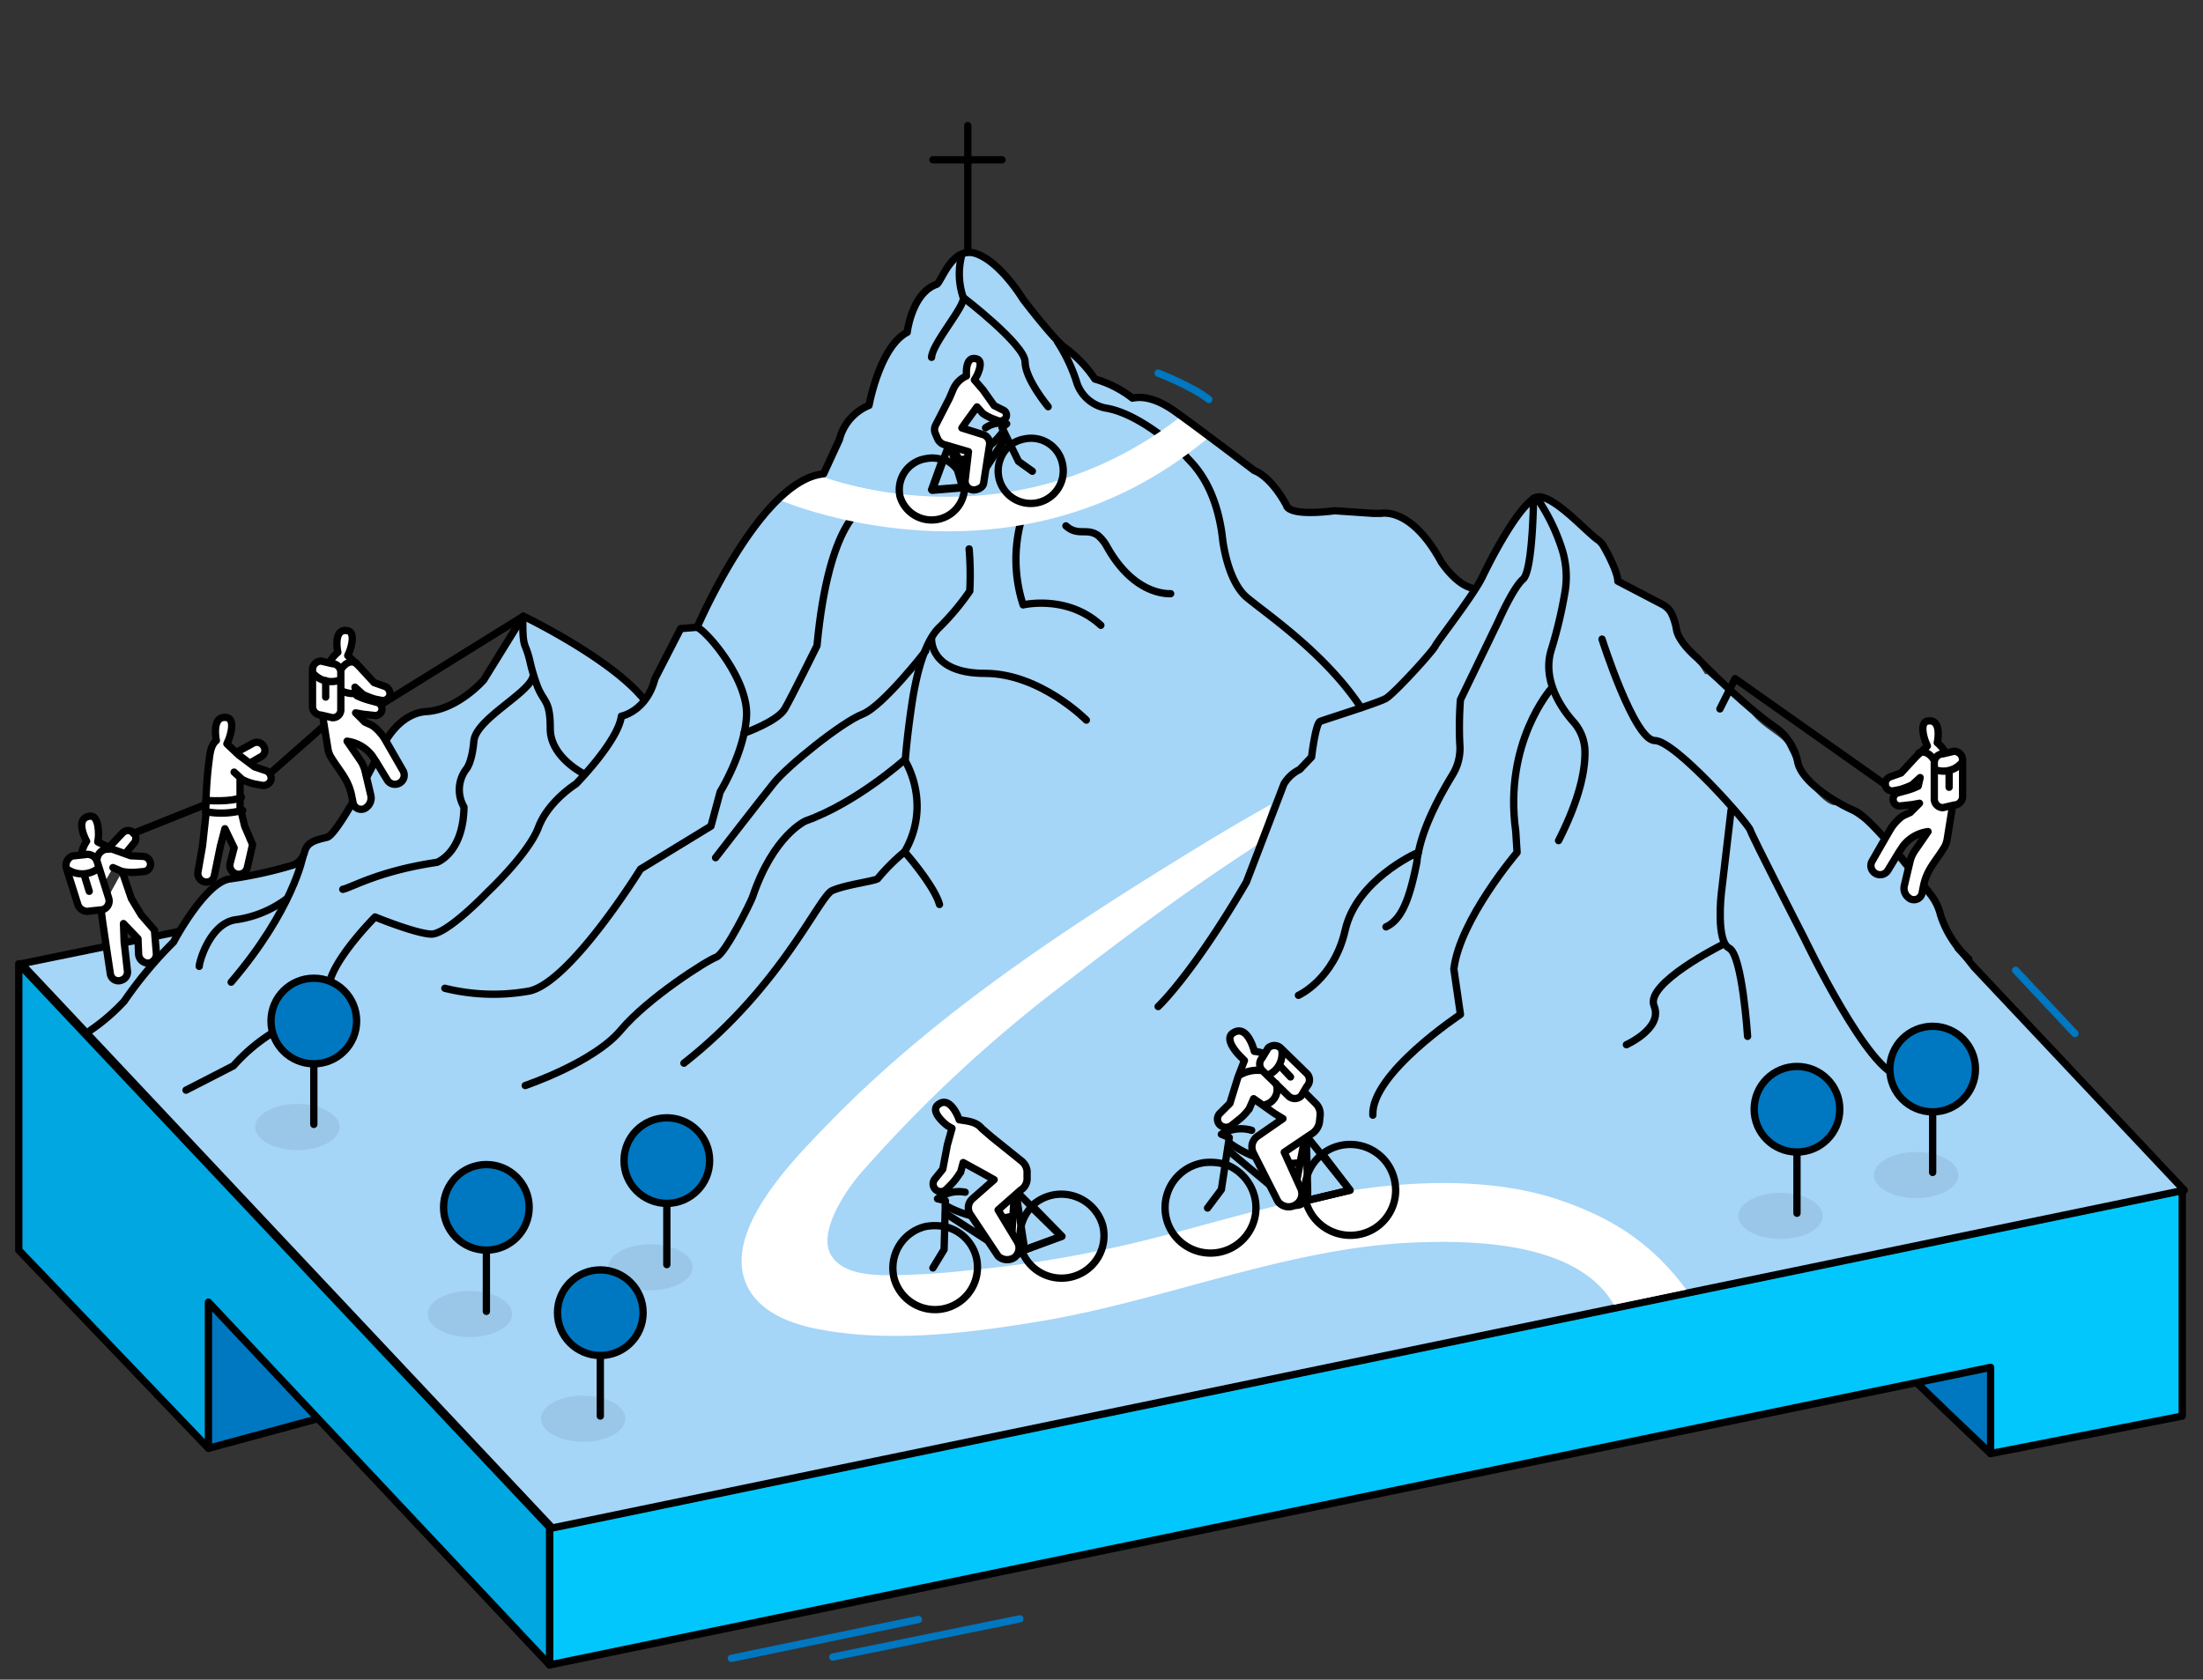 <svg xmlns="http://www.w3.org/2000/svg" id="Ebene_1" data-name="Ebene 1" viewBox="0 0 334.5 255.1"><rect x="0" y="0" width="334.5" height="255.1" fill="#333333" stroke="none"/><defs><style>.cls-1,.cls-9{fill:#fff;}.cls-1,.cls-11,.cls-12,.cls-2,.cls-3,.cls-4,.cls-5,.cls-8{stroke:#000;}.cls-1,.cls-2,.cls-3,.cls-4,.cls-5,.cls-6,.cls-8{stroke-linecap:round;stroke-linejoin:round;}.cls-1,.cls-11,.cls-12,.cls-2,.cls-3,.cls-4,.cls-5,.cls-6,.cls-8{stroke-width:1.11px;}.cls-11,.cls-2{fill:#0077c1;}.cls-3{fill:#02c7fd;}.cls-4,.cls-7{fill:#a5d5f7;}.cls-5{fill:#00a7e1;}.cls-12,.cls-6,.cls-8{fill:none;}.cls-6{stroke:#0077c1;}.cls-10{isolation:isolate;opacity:0.07;}.cls-11,.cls-12{stroke-miterlimit:10;}</style></defs><path class="cls-1" d="M38.35,115.67l1.2-.7a1.09,1.09,0,0,0,.5-1.6h0a1.19,1.19,0,0,0-1.6-.5l-2.2,1.2"></path><path class="cls-2" d="M302.25,220.77s-13.4-12.7-13.2-12.8,14.6-4,14.6-4l3.9,10.2Z"></path><polygon class="cls-2" points="31.65 219.97 48.25 215.47 48.25 212.47 30.65 191.47 24.65 197.27 31.65 219.97"></polygon><polygon class="cls-3" points="302.25 207.67 83.45 252.87 83.45 232.07 331.35 180.77 331.35 201.67 331.35 215.07 302.25 220.77 302.25 207.67"></polygon><polygon class="cls-4" points="331.65 180.77 83.85 232.07 3.25 146.37 48.65 137.07 251.05 95.17 331.65 180.77"></polygon><polyline class="cls-5" points="31.65 197.77 31.65 219.97 2.85 189.87 2.85 146.37 83.45 231.97 83.45 252.87 31.65 197.77"></polyline><line class="cls-6" x1="111.05" y1="251.87" x2="139.45" y2="245.97"></line><line class="cls-6" x1="126.45" y1="251.67" x2="154.85" y2="245.87"></line><line class="cls-6" x1="306.05" y1="147.37" x2="315.05" y2="156.97"></line><path class="cls-7" d="M13.75,156.47a23.37,23.37,0,0,0,5.1-4.4,62.82,62.82,0,0,1,7.5-9s4.1-9.1,7.9-9.4a62.29,62.29,0,0,0,10.2-2.3,2.71,2.71,0,0,0,1.1-.8h0c.1-.1.2-.3.3-.4a4.88,4.88,0,0,0,.3-.7c.3-1.5,1.7-1.8,3.4-2.3s8-12.9,8-12.9,2.3-5.8,7.1-6.2,8.7-4.8,8.7-4.8l6-9.7h0c.4.2,13.2,6.3,18.2,12.5H98a9.31,9.31,0,0,0,1.4-3l3.9-7.6,2.5-.2s9.6-22.4,19.2-23.3l2.4-5.2a7.61,7.61,0,0,1,4.5-5.2s1.6-8.9,5.8-11.1c0,0,.7-6,4.5-7.3.8-.6,2.4-6,6.1-4.6s7,6.9,7,6.9,2.9,3.9,5,6.1a6,6,0,0,0,.8.8c.2.2.4.3.5.4,1.4,1.1,3.1,1.7,3.8,3.5.2.5.9.9,1,1.5l1.1.2c1.3.2,2.2.8,4.6,2.5.6-.1,2.6-1.2,6,2s12.2,9.1,12.2,9.1,2.4.7,4.9,5.3c0,0,0,1.7,7.3.8l7.3.3s4-1.5,8.9,7.3c0,0,1.7,3.5,4.3,3.9h0c.7-.1,1.6-1.2,1.9-1.6,0,0,4.6-9.7,7.8-11.8,2.4-1.6,9.5,6.6,10.4,6.4,0,0,2.3,4.6,2.3,6.2l7.6,4a9.62,9.62,0,0,1,1.3,3.3c.3,2,3.2,4.4,3.2,4.4s.5.9,1.4,2.3h.3s5.3,4.5,7,6.3c1.8,2.1,4.5,3.2,5.1,4.5,3.6,7.6,7.1,9.9,7.7,8.9l6.2,4.2a39.15,39.15,0,0,0,6.4,8.2,20.72,20.72,0,0,1,5.2,9.8,24.73,24.73,0,0,1,3.3,4.2l-.1,13.7-33.7,2.3-33.5,6.3-45.2,4.2-68.2,7.5-78.3,2.1"></path><path class="cls-8" d="M155.05,79.07a22.43,22.43,0,0,0,.3,12.8s6.7-1.6,11.8,3.1"></path><path class="cls-8" d="M177.75,90.17c-.5,0-5.6.2-9.7-7.2a5.79,5.79,0,0,0-1.4-1.7c-1.7-1.1-3,.2-4.8-1.4"></path><path class="cls-8" d="M97.65,106.07c-5.1-6.2-18.2-12.5-18.2-12.5l-6,9.7s-3.9,4.5-8.7,4.8-7.1,6.2-7.1,6.2-6.3,12.5-8,12.9-3,.7-3.4,2.2a2.82,2.82,0,0,1-1.7,2,63.73,63.73,0,0,1-9.5,2.1c-3.8.3-8.7,9.6-8.7,9.6a62.82,62.82,0,0,0-7.5,9,29.78,29.78,0,0,1-5.1,4.4"></path><path class="cls-8" d="M52.05,135.07c1.4-.3,5.5-2.8,14.3-4.1,0,0,4-1.4,4.1-8.4a5.2,5.2,0,0,1,.3-5.7s.9-.9,1.2-4.3,8.5-7.3,9-9.9"></path><path class="cls-8" d="M88.55,117.47s-5-2.5-5-6.8-.9-3.9-1.9-6.3a28.81,28.81,0,0,1-1.2-4,14.16,14.16,0,0,0-.7-2.2c-.5-1.2-.3-3.4-.4-4.5l-21.1,13.1"></path><path class="cls-8" d="M147.15,83.37a47.17,47.17,0,0,1,.1,6.4,37.87,37.87,0,0,1-4.5,5.4c-2.1,1.9-3.5,6.4-4.3,11.8s-1,8.6-1,8.6a14.26,14.26,0,0,1,1.8,7.1,13.68,13.68,0,0,1-1.9,6.7s4.5,5.1,5.3,8"></path><path class="cls-8" d="M146.05,38.67a11.22,11.22,0,0,0,.2,6.5c.4,1.2-4.7,7-4.8,9.1"></path><path class="cls-8" d="M46,130.07s-1.5,8.1-10.9,19.1"></path><path class="cls-8" d="M30.25,146.77c0-.7,1.7-6.7,5.7-7.1a16.83,16.83,0,0,0,7.5-3.1"></path><path class="cls-8" d="M160.55,51.87a25.45,25.45,0,0,1,3,6.4,5.78,5.78,0,0,0,4.3,3.7c3.3.5,7.6,3.1,12.2,7.3.3.6,4.6,3.6,5.6,12.7,0,0,.7,6.3,3.7,8.8s11.9,8.5,17.3,16.7"></path><path class="cls-8" d="M137.35,129.37a30.11,30.11,0,0,0-4.1,4.1c-.7.4-4.9.9-6.9,1.8s-7.7,14.6-22.5,26.2"></path><path class="cls-8" d="M233.45,75.77a29.39,29.39,0,0,1,3.8,7.9,14,14,0,0,1,.4,6.1,68,68,0,0,1-2.1,8.9c-1.5,4.8,1.8,9.2,3.3,10.9a6.93,6.93,0,0,1,1.8,4.3c.1,2.7-.6,7.1-4,13.8"></path><path class="cls-8" d="M235.55,104.57s-7.3,8.2-5.4,21.7l.2,3.2s-8.7,10.2-9.6,17.7l1,6.9s-13.6,9-13.3,15.3"></path><path class="cls-8" d="M232.85,75.67s-.1,11-1.6,12.3-3.7,6.3-3.7,6.3l-5.8,12a55.12,55.12,0,0,0-.1,6.7,7.65,7.65,0,0,1-1.1,4.7c-1.7,2.8-4.4,7.6-5.2,11.9a6.88,6.88,0,0,0-.2,1.3c-1.1,5.6-2.3,8.8-4.7,9.9"></path><path class="cls-8" d="M215.35,129.47c-.6.2-9.4,4.3-11.1,11.8s-7.1,9.9-7.1,9.9"></path><path class="cls-8" d="M131.15,77.07s-5.3,1.8-7.1,21c0,0-3.8,7.7-4.9,9.6s-6.2,3.7-6.2,3.7"></path><path class="cls-8" d="M105.85,95.27c1.6.7,7.8,8,7.5,13.5s-4,11.5-4,11.5l-1.4,5.2L97.25,132s-10.5,17-16.8,18.5a30.61,30.61,0,0,1-12.9-.4"></path><path class="cls-8" d="M140.55,98.87s-6.5,8.4-9.6,9.6-11.3,7.8-13.4,10.4-8.9,11.4-8.9,11.4"></path><path class="cls-8" d="M137.25,115.47s-7.3,6.5-14.9,9.2c0,0-4.9,2.1-8.1,11.6-.2.6-4.1,8.6-5.5,9.1s-10.4,6.2-14.5,11.1-14.5,8.4-14.5,8.4"></path><path class="cls-8" d="M141.45,97.07s-.3,5.2,8.1,5.2,15.4,7.1,15.4,7.1"></path><path class="cls-8" d="M243.25,97.07s4.9,15.4,8,15.4,14.2,12.6,14.5,13.6,8.3,16.6,8.3,16.6,9.9,20.7,14.5,20.7"></path><path class="cls-8" d="M262.85,123l-1.5,12.8s-.8,7.2,1.2,8.2,2.8,13.4,2.8,13.4"></path><path class="cls-8" d="M261.35,143.57s-11.6,5.8-10.2,9.2-4.2,5.9-4.2,5.9"></path><line class="cls-8" x1="146.95" y1="38.17" x2="146.95" y2="19.07"></line><line class="cls-8" x1="141.65" y1="24.27" x2="152.15" y2="24.27"></line><path class="cls-9" d="M245.05,198.17c-5.2-9.1-19.9-9.8-29.1-9.5-19.7.5-38.7,8.8-58,12-10.7,1.8-22.9,3.3-33.7,1.2-3.7-.7-8-2.2-10.2-5.5-5.6-8.4,6.5-20.3,11.7-25.7,16.4-16.9,36.8-30.2,56.8-42.4,3.4-2.1,6.9-4.1,10.4-6.1l-1.5,5.7c-.4.3-1.4,1-1.7,1.2-9.8,6.4-18.5,12.9-28.1,20.3a209.71,209.71,0,0,0-30.5,28.3c-2.3,2.5-6.9,9-5.1,12.7,1.4,2.8,5.2,3.2,7.9,3.3a109.81,109.81,0,0,0,12.8-.7,183.23,183.23,0,0,0,25.5-4.2c11.7-2.8,23.2-6.7,35.3-8.3,9.2-1.2,19.7-1.3,28.7,1.6,8.1,2.7,14.3,6.4,19.8,13.8Z"></path><path class="cls-1" d="M198.35,172.77l.2,7.9v.6a1.77,1.77,0,0,1-1.7,1.8h0a1.82,1.82,0,0,1-1.8-2.1v-.2l-.7-5.9Z"></path><path class="cls-8" d="M190.65,182.57a6.9,6.9,0,1,1-7.7-6,8.52,8.52,0,0,1,3.2.3A7.08,7.08,0,0,1,190.65,182.57Z"></path><path class="cls-8" d="M211.85,179.87a6.82,6.82,0,0,1-6,7.7,7,7,0,0,1-7.6-5.2l6.7-1.6-4.3-5.4a6.89,6.89,0,0,1,11.2,4.5Z"></path><path class="cls-8" d="M183.35,183.47l2.1-2.8,1.2-7.9-1.2-.5a5.76,5.76,0,0,1,4.6-.6"></path><path class="cls-8" d="M186.65,173.57s5,3.9,10.8,3"></path><polyline class="cls-8" points="186.55 174.77 196.25 182.87 198.55 170.47 196.85 170.67 199.95 170.37"></polyline><line class="cls-8" x1="198.25" y1="182.37" x2="196.25" y2="182.87"></line><path class="cls-8" d="M205,180.77l-6.7,1.6a2,2,0,0,1-.1-.8,6.86,6.86,0,0,1,2.6-6.3Z"></path><line class="cls-8" x1="200.65" y1="175.37" x2="198.15" y2="172.27"></line><path class="cls-1" d="M193.45,169.07l-3.1-2.2-.7,1.6-.1.1a8.08,8.08,0,0,1-1.6,1.6l-1,.8a1.39,1.39,0,0,1-1.8-.2,1.24,1.24,0,0,1,.1-1.7l1.5-1.5,1.2-3.9,1-2.6-.6-.6s-2.7-2.6-1.1-3.6c2.2-1.4,3.2,2.8,3.2,2.8a5.11,5.11,0,0,1,3.5,1.9l1.4,1.6,4.5,4.5a2.24,2.24,0,0,1,.6,1.7l-.1,1a2.59,2.59,0,0,1-1.3,1.9L195,175l2.5,5.5a1.94,1.94,0,0,1-.8,2.5,2,2,0,0,1-2.7-.6l-3.7-7.3a2,2,0,0,1,.6-2.5l3.9-2.7Z"></path><path class="cls-1" d="M154.25,181.07l1.1,7.2.1.6a1.59,1.59,0,0,1-1.4,1.8h0a1.68,1.68,0,0,1-1.9-1.7v-.2l-1.2-5.4Z"></path><path class="cls-8" d="M148.25,191a6.44,6.44,0,0,1-12.5,3.1,6.49,6.49,0,0,1,4.7-7.8,7.57,7.57,0,0,1,3,0A6.38,6.38,0,0,1,148.25,191Z"></path><path class="cls-8" d="M167.45,186.17a6.45,6.45,0,0,1-12.3,3.8l6-2.2-4.6-4.5a6.53,6.53,0,0,1,10.9,2.9Z"></path><path class="cls-8" d="M141.65,192.57l1.7-2.8.2-7.4-1.2-.3a5.34,5.34,0,0,1,4.2-1"></path><path class="cls-8" d="M143.55,183.07s5,3.1,10.3,1.6"></path><polyline class="cls-8" points="143.55 184.27 153.45 190.67 154.15 178.97 152.65 179.37 155.45 178.67"></polyline><line class="cls-8" x1="155.15" y1="189.97" x2="153.45" y2="190.67"></line><path class="cls-8" d="M161.25,187.77l-6,2.2a1.85,1.85,0,0,1-.2-.7,6.46,6.46,0,0,1,1.7-6.1Z"></path><line class="cls-8" x1="156.65" y1="183.27" x2="154.05" y2="180.67"></line><path class="cls-1" d="M149.35,178.27l-3.1-1.7-.4,1.5-.1.1a10.92,10.92,0,0,1-1.3,1.7l-.8.8a1.17,1.17,0,0,1-1.7-1.6l1.2-1.5.7-3.7.7-2.5-.7-.4s-2.8-2.1-1.4-3.2c1.9-1.5,3.2,2.3,3.2,2.3,1.3.2,2.6.3,3.4,1.3l1.5,1.3,4.6,3.7a2.24,2.24,0,0,1,.8,1.5v1a2.06,2.06,0,0,1-1,1.9l-3.4,3,2.9,4.8a1.85,1.85,0,0,1-.4,2.4,2,2,0,0,1-2.5-.2l-4.2-6.3a1.83,1.83,0,0,1,.3-2.4l3.3-2.9Z"></path><path class="cls-9" d="M183.35,66.57c-29.9,25-65.4,9.2-65.4,9.2l1.9-1.8,2.1-1,2.3-.8s28.5,11.6,54.9-8.8"></path><path class="cls-8" d="M28.25,165.57l7.2-3.7a26.93,26.93,0,0,1,6.4-5.3s7.4-3,8.1-7,7-10.3,7-10.3,6.1,2.5,8.5,2.6,8.6-6.4,8.6-6.4,6.2-5.8,7.7-9.8,5.7-6.6,5.7-6.6,6.4-6.5,6.9-10.3c0,0,3.8-.7,5.1-5.7l3.9-7.6,2.5-.2s9.6-22.4,19.2-23.3l2.4-5.2a7.61,7.61,0,0,1,4.5-5.2s1.6-8.9,5.8-11.1c0,0,.7-6,4.5-7.3.8-.6,2.4-6,6.1-4.6s7,6.9,7,6.9,4.5,5.9,6.3,7.3a19.05,19.05,0,0,1,4.6,4.8,16.67,16.67,0,0,1,5.7,2.9c.6-.1,2.7-.6,6.3,1.9,3.8,2.7,12.2,9.1,12.2,9.1s2.4.7,4.9,5.3c0,0,0,1.7,7.3.8l5.9.4h1.1c1.2-.2,5.2,0,9.2,7.4,0,0,2.4,3.7,5,4"></path><path class="cls-1" d="M144.25,67.57l1.6,5.4.1.4a1.16,1.16,0,0,0,1.5.8h0a1.2,1.2,0,0,0,.7-1.8l-.1-.1-.8-4.2Z"></path><path class="cls-8" d="M151.65,72.47a4.94,4.94,0,0,0,9.7-1.9,4.85,4.85,0,0,0-5.8-3.9,5,5,0,0,0-2.1.9A5.07,5.07,0,0,0,151.65,72.47Z"></path><path class="cls-8" d="M136.65,75.37a5,5,0,0,0,9.8-1.3l-4.9.4,1.7-4.6a4.85,4.85,0,0,0-2.7-.2A4.77,4.77,0,0,0,136.65,75.37Z"></path><path class="cls-8" d="M156.75,71.57l-2.1-1.5-2.5-5.1.7-.6a3.94,3.94,0,0,0-3.2.6"></path><path class="cls-8" d="M152.35,65.47s-2.5,3.8-6.7,4.4"></path><polyline class="cls-8" points="152.75 66.37 147.85 73.97 143.65 66.07 144.85 65.77 142.65 66.27"></polyline><line class="cls-8" x1="147.85" y1="73.97" x2="146.45" y2="74.07"></line><path class="cls-8" d="M141.45,74.37l4.9-.4a1.27,1.27,0,0,0-.1-.6,4.91,4.91,0,0,0-3.1-3.7Z"></path><line class="cls-8" x1="144.25" y1="67.17" x2="143.25" y2="69.77"></line><path class="cls-1" d="M146.75,64l1.6-2.2.8.9.1.1a7.14,7.14,0,0,0,1.5.8l.8.3a1,1,0,0,0,1.2-.5.84.84,0,0,0-.4-1.1l-1.4-.7-1.7-2.4-1.3-1.5.3-.5s1.3-2.4,0-2.7c-1.8-.5-1.5,2.6-1.5,2.6a3.9,3.9,0,0,0-2,2l-.6,1.4-2.1,4.1a1.48,1.48,0,0,0,0,1.3l.3.7a1.7,1.7,0,0,0,1.3,1l3.4,1-.5,4.3a1.34,1.34,0,0,0,1.1,1.5c.6.1,1.6-.3,1.7-1l.9-5.8a1.43,1.43,0,0,0-1-1.6l-3.2-1Z"></path><path class="cls-8" d="M146.25,45.17s9.4,7.2,9.4,9.8,3.5,6.8,3.5,6.8"></path><ellipse class="cls-10" cx="71.35" cy="199.57" rx="6.4" ry="3.5"></ellipse><line class="cls-8" x1="73.85" y1="199.17" x2="73.85" y2="186.07"></line><circle class="cls-11" cx="73.85" cy="183.37" r="6.5"></circle><ellipse class="cls-10" cx="45.15" cy="171.17" rx="6.4" ry="3.5"></ellipse><line class="cls-8" x1="47.65" y1="170.77" x2="47.65" y2="157.67"></line><circle class="cls-11" cx="47.65" cy="155.07" r="6.5"></circle><ellipse class="cls-10" cx="98.75" cy="192.47" rx="6.4" ry="3.5"></ellipse><line class="cls-8" x1="101.25" y1="192.07" x2="101.25" y2="178.97"></line><circle class="cls-11" cx="101.25" cy="176.27" r="6.5"></circle><ellipse class="cls-10" cx="270.35" cy="184.67" rx="6.4" ry="3.5"></ellipse><line class="cls-8" x1="272.85" y1="184.27" x2="272.85" y2="171.17"></line><circle class="cls-11" cx="272.85" cy="168.47" r="6.5"></circle><ellipse class="cls-10" cx="290.95" cy="178.47" rx="6.4" ry="3.5"></ellipse><line class="cls-8" x1="293.45" y1="178.07" x2="293.45" y2="164.97"></line><circle class="cls-11" cx="293.45" cy="162.37" r="6.5"></circle><ellipse class="cls-10" cx="88.55" cy="215.47" rx="6.4" ry="3.5"></ellipse><line class="cls-8" x1="91.15" y1="215.07" x2="91.15" y2="202.07"></line><circle class="cls-11" cx="91.15" cy="199.37" r="6.5"></circle><path class="cls-8" d="M175.85,152.87s5.1-4.7,13.4-18.9l5.7-14.9a5.7,5.7,0,0,1,2.4-2.2l1.8-1.9s.6-5.1,1.3-5.4,8.8-2.8,10-3.5,7-7,7.5-8c.4-.8,5.9-7.8,7.2-10.6,0,0,4.6-9.7,7.8-11.8,2.1-1.4,7.6,4.8,9.5,6.2a3.18,3.18,0,0,1,1.1,1.2c.8,1.4,2.1,4,2.1,5.2l6.9,3.6a3.45,3.45,0,0,1,1.2,1.2,9.17,9.17,0,0,1,.8,2.5c.3,2,3.2,4.4,3.2,4.4s6.9,7.2,12.1,10.7a8.57,8.57,0,0,1,3.1,5c.6,3.3,6.5,6.6,8.7,7.5s8.8,9.1,11.5,12.7a8.14,8.14,0,0,1,1.5,3.1,15.61,15.61,0,0,0,4.3,6.7"></path><path class="cls-1" d="M197.55,166.47l.9-1.5a1.39,1.39,0,0,0,0-1.9l-4-3.9a1.39,1.39,0,0,0-1.9,0l-.9,1.5a1.39,1.39,0,0,0,0,1.9l4,3.9A1.39,1.39,0,0,0,197.55,166.47Z"></path><path class="cls-1" d="M194.65,159.67a3.54,3.54,0,0,1-2.1,3.6"></path><line class="cls-8" x1="194.35" y1="161.87" x2="195.95" y2="163.57"></line><path class="cls-1" d="M191.35,162.57a5.34,5.34,0,0,0-3.1.7"></path><path class="cls-1" d="M193.75,164.57a2.4,2.4,0,0,1-1.6,3.2"></path><path class="cls-1" d="M54,108.27l1.1.2,1.8.2a1,1,0,0,0,1.1-1h0a1,1,0,0,0-.8-1l-1.1-.3a10.66,10.66,0,0,1-1.9-.7h0l-.3-1.3h0l1.1,1,.1.1a13.36,13.36,0,0,0,1.8.7l1,.2a1.11,1.11,0,0,0,1.3-.8h0a1.21,1.21,0,0,0-.7-1.3l-1.7-.6-2.3-2.5-1.7-1.6.3-.7s1.1-2.9-.4-3.1c-2.2-.3-1.4,3.3-1.4,3.3h0a4.79,4.79,0,0,0-1.7,3l-.6,4.3-.1.9v.9l.9,5.6a3.49,3.49,0,0,0,.5,1.3c1.3,2.1,2.6,3.3,3.1,5.8l.2,1a1.25,1.25,0,0,0,2.1.7h0a1.79,1.79,0,0,0,.6-1.8l-.9-3.8h0a5.07,5.07,0,0,0-.7-1.5l-2-2.9h0a5.73,5.73,0,0,1,3.8,2.2l.6.9,1.7,2.8a1.39,1.39,0,0,0,2.1.3h0a1.36,1.36,0,0,0,.3-1.7l-2.7-4.7a7.35,7.35,0,0,0-1.6-1.9c-.1-.1-.3-.2-.4-.3l-1.1-.5-1.4-1.4"></path><path class="cls-1" d="M50.45,109l-1.7-.4a1.32,1.32,0,0,1-1.3-1.3v-5.6a1.32,1.32,0,0,1,1.3-1.3l1.7.4a1.32,1.32,0,0,1,1.3,1.3v5.6A1.21,1.21,0,0,1,50.45,109Z"></path><path class="cls-1" d="M51.85,101.57s.9-1.5,2.2-.9"></path><path class="cls-1" d="M47.55,102.27a3.69,3.69,0,0,0,4.1,1"></path><line class="cls-8" x1="49.45" y1="103.37" x2="49.45" y2="105.87"></line><path class="cls-1" d="M291.45,122l-1.1.2-1.8.2a1,1,0,0,1-1.1-1h0a1,1,0,0,1,.8-1l1.1-.3a10.66,10.66,0,0,0,1.9-.7h0l.3-1.3h0l-1.1,1-.1.1a13.36,13.36,0,0,1-1.8.7l-1,.2a1.11,1.11,0,0,1-1.3-.8h0a1.21,1.21,0,0,1,.7-1.3l1.7-.6,2.3-2.5,1.7-1.6-.3-.7s-1.1-2.9.4-3.1c2.2-.3,1.4,3.3,1.4,3.3h0a4.79,4.79,0,0,1,1.7,3l.6,4.3.1.9v.9l-.9,5.6a3.49,3.49,0,0,1-.5,1.3c-1.3,2.1-2.6,3.3-3.1,5.8l-.2,1a1.25,1.25,0,0,1-2.1.7h0a1.79,1.79,0,0,1-.6-1.8l.9-3.8h0a5.07,5.07,0,0,1,.7-1.5l2-2.9h0a5.73,5.73,0,0,0-3.8,2.2l-.6.9-1.7,2.8a1.39,1.39,0,0,1-2.1.3h0a1.36,1.36,0,0,1-.3-1.7l2.7-4.7a7.35,7.35,0,0,1,1.6-1.9c.1-.1.3-.2.4-.3l1.1-.5,1.4-1.4"></path><path class="cls-1" d="M295,122.67l1.7-.4A1.32,1.32,0,0,0,298,121v-5.6a1.32,1.32,0,0,0-1.3-1.3l-1.7.4a1.32,1.32,0,0,0-1.3,1.3v5.6A1.32,1.32,0,0,0,295,122.67Z"></path><path class="cls-1" d="M293.55,115.27s-.9-1.5-2.2-.9"></path><path class="cls-1" d="M297.85,115.87a3.69,3.69,0,0,1-4.1,1"></path><line class="cls-8" x1="295.95" y1="117.07" x2="295.95" y2="119.57"></line><path class="cls-1" d="M35.55,117.27l1.1,1,.1.1a7.31,7.31,0,0,0,1.9.7l1.1.2a1.23,1.23,0,0,0,1.4-.8,1.27,1.27,0,0,0-.7-1.4l-1.8-.6-2.4-1.8-1.8-1.7.3-.7s1.2-3.1-.4-3.3c-2.3-.3-1.5,3.5-1.5,3.5-1,.8-1,2.5-1.2,3.8a64.5,64.5,0,0,0-.4,7.6l-.5,4.6-.7,4a1.32,1.32,0,0,0,1.3,1.5,1.19,1.19,0,0,0,1.2-1l.9-4.4.7-2.7,1.4,2.9-.6,2.3a1.35,1.35,0,0,0,1.1,1.7,1.33,1.33,0,0,0,1.5-1l.8-3.5-1.2-2.8-.7-2.9v-4.4"></path><path class="cls-1" d="M18.55,132.37l1.4,4.1,1.5,2.5,2,2.3.3,3.6a1.41,1.41,0,0,1-1.1,1.4h0a1.46,1.46,0,0,1-1.6-1.3l-.1-2.4-2.2-2.3.1,2.8.5,4.4a1.3,1.3,0,0,1-.9,1.4h0a1.24,1.24,0,0,1-1.7-1l-.6-4-.6-4.1-.2-1.6"></path><path class="cls-1" d="M19.35,129.27l.9-1.1a1.15,1.15,0,0,0,0-1.7h0a1.15,1.15,0,0,0-1.7.1l-1.7,1.8"></path><path class="cls-1" d="M17.15,131.77h0l1.4.6h.1a7.41,7.41,0,0,0,2.1.1l1.1-.1a1.11,1.11,0,0,0,1-1.2,1.18,1.18,0,0,0-1.1-1.1l-1.9-.1-2.8-1-2.2-1.1.1-.8s.2-3.4-1.4-3.1c-2.3.4-.4,3.8-.4,3.8a4.59,4.59,0,0,0-.7,3.6l.8,4.5.2,1,.3.9"></path><path class="cls-1" d="M15.55,138.17l-1.9.2a1.56,1.56,0,0,1-1.8-.9l-1.8-5.7A1.56,1.56,0,0,1,11,130l1.9-.2a1.56,1.56,0,0,1,1.8.9l1.8,5.7A1.38,1.38,0,0,1,15.55,138.17Z"></path><path class="cls-1" d="M14.75,130.37a1.66,1.66,0,0,1,1.8-1.4"></path><path class="cls-1" d="M10.45,132.17a4,4,0,0,0,4.5-.3"></path><line class="cls-8" x1="12.75" y1="132.77" x2="13.55" y2="135.37"></line><path class="cls-1" d="M52,105a4.44,4.44,0,0,0,2.3.3"></path><line class="cls-12" x1="49.05" y1="110.37" x2="40.65" y2="117.77"></line><line class="cls-8" x1="31.25" y1="122.17" x2="20.25" y2="126.57"></line><path class="cls-1" d="M31.25,121.57s4.1.3,5.4-.5"></path><path class="cls-1" d="M31.25,123.27a12.61,12.61,0,0,0,5.6-.2"></path><path class="cls-6" d="M175.85,56.67s5.2,2,7.7,4"></path><polyline class="cls-8" points="261.15 107.67 263.45 103.07 286.25 119.17"></polyline></svg>
